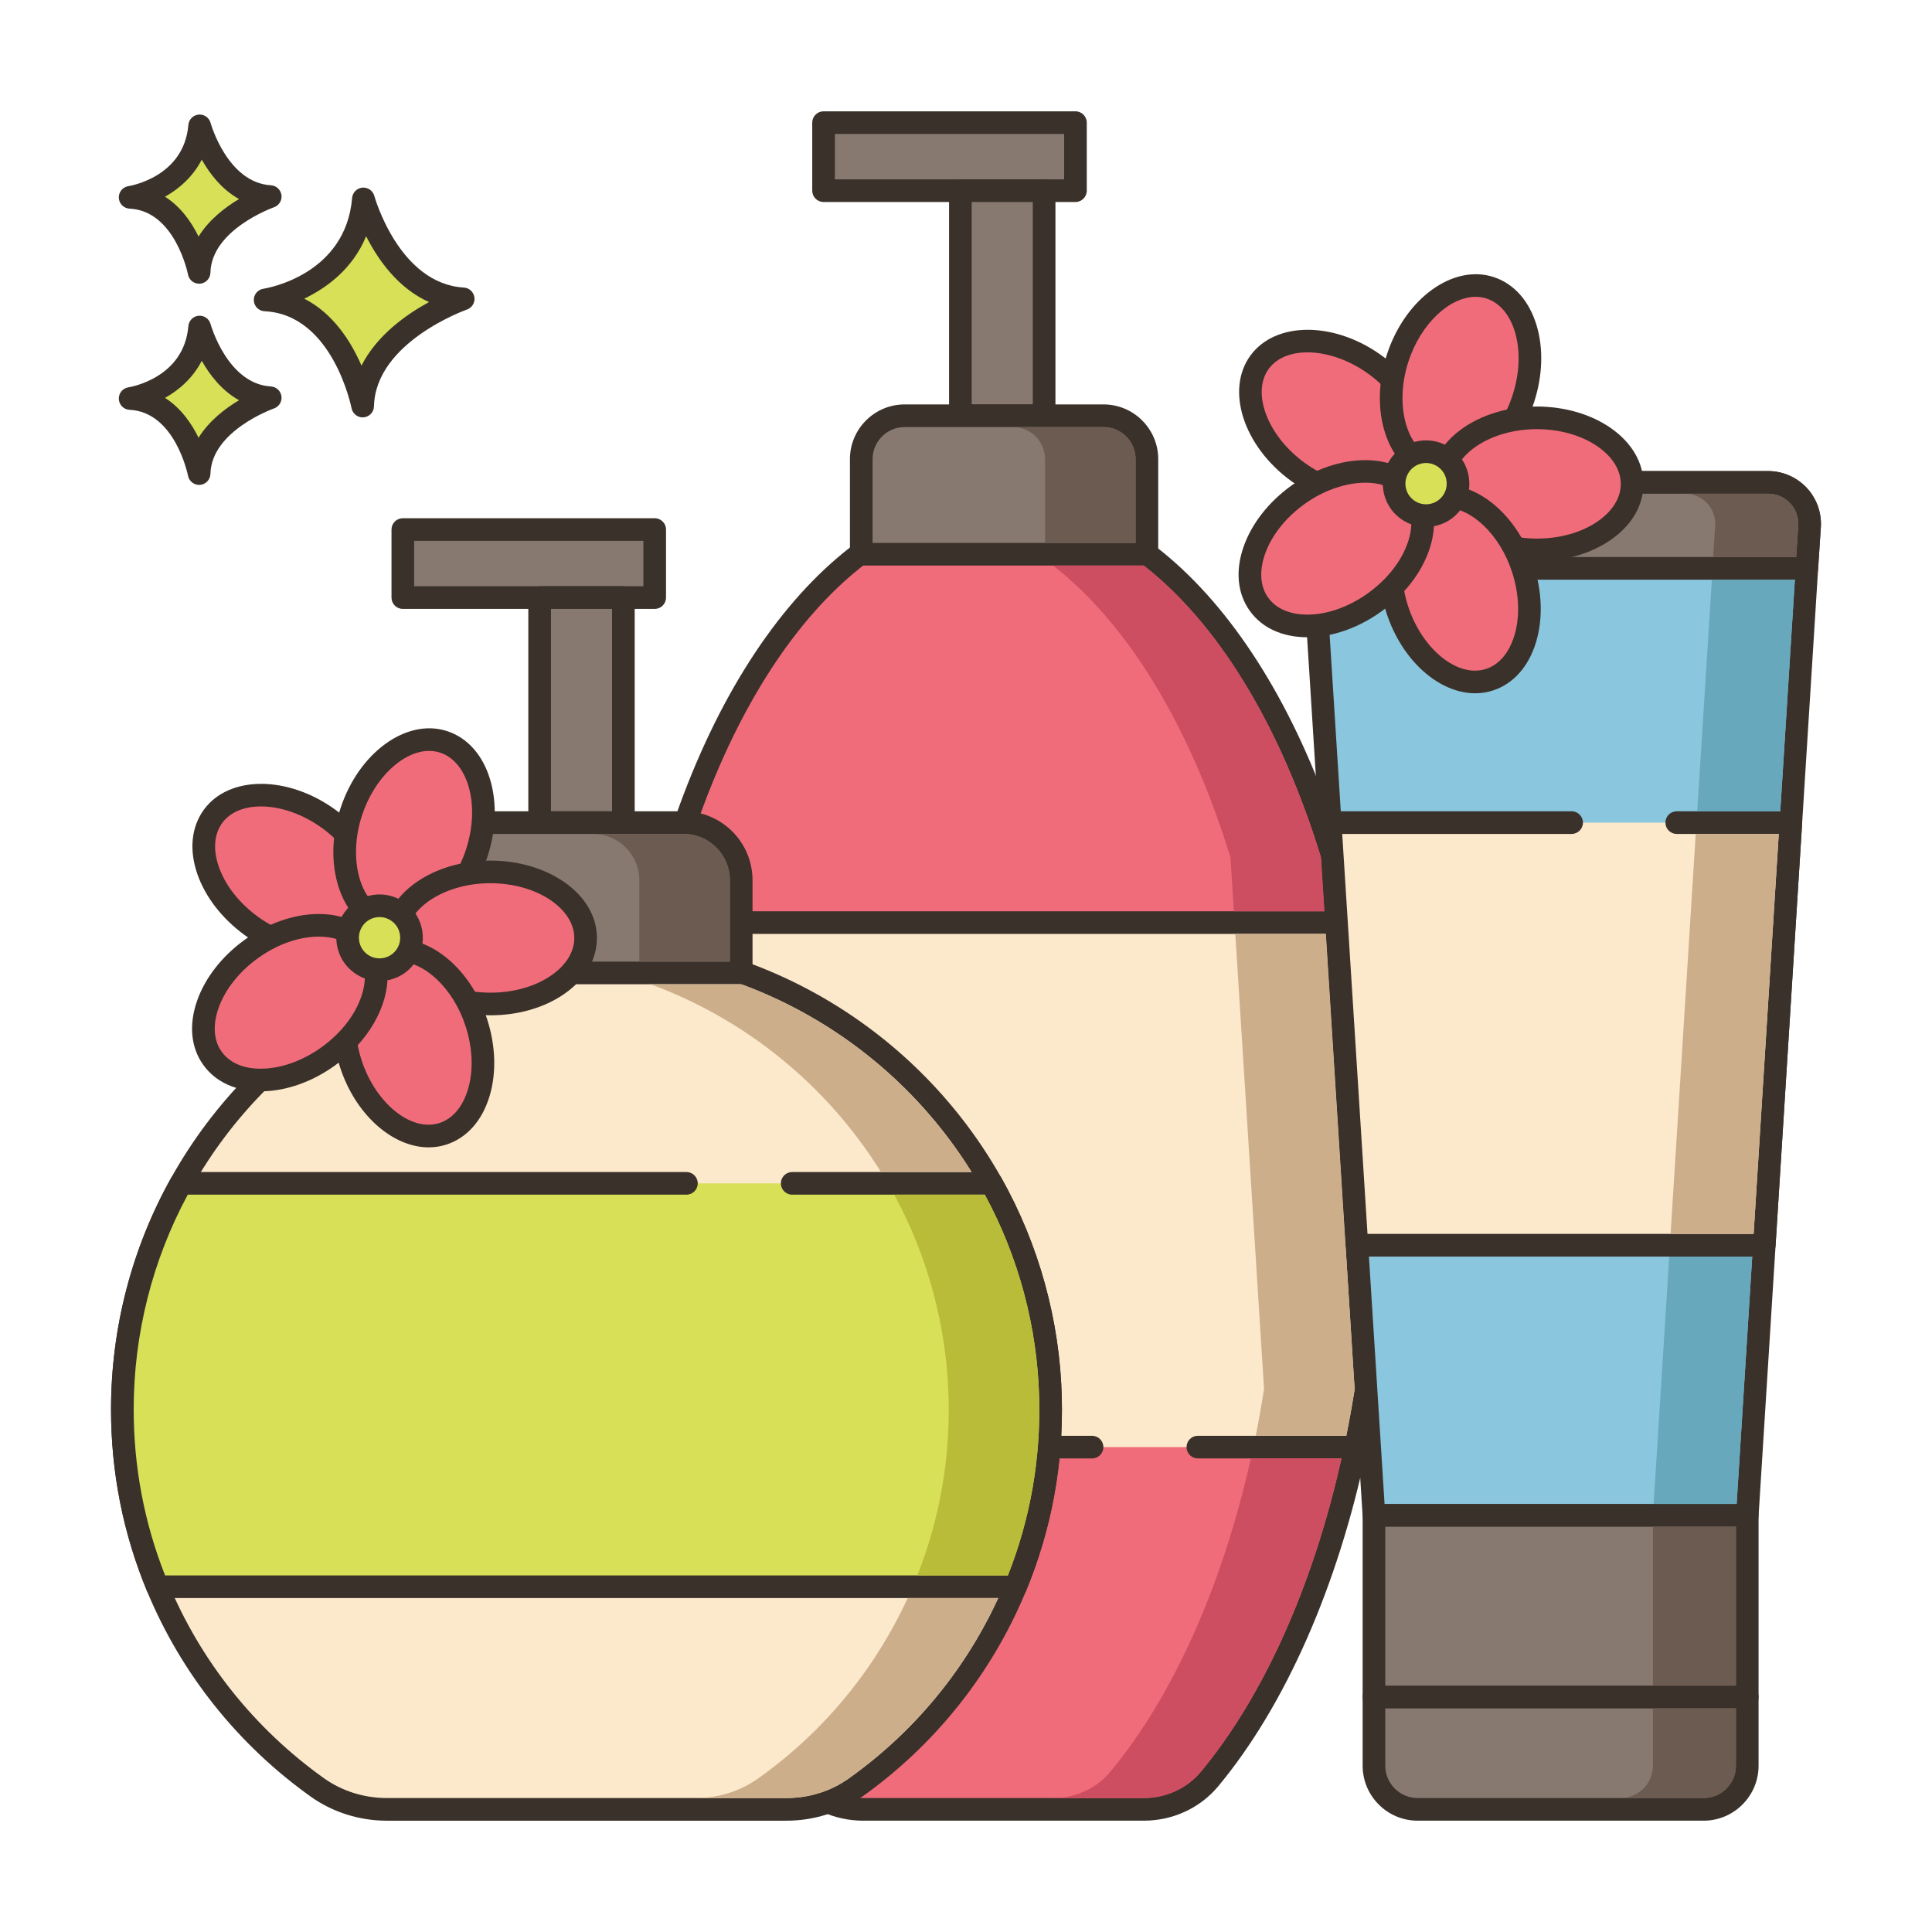 <svg xmlns="http://www.w3.org/2000/svg" xmlns:xlink="http://www.w3.org/1999/xlink" id="Layer_1" x="0px" y="0px" viewBox="0 0 256 256" style="enable-background:new 0 0 256 256;" xml:space="preserve"><style type="text/css">	.st0{fill:#3A312A;}	.st1{fill:#FCE8CB;}	.st2{fill:#D7E057;}	.st3{fill:#87796F;}	.st4{fill:#F16C7A;}	.st5{fill-rule:evenodd;clip-rule:evenodd;fill:#FCE8CB;}	.st6{fill:#F5978A;}	.st7{fill:#CCAE8B;}	.st8{fill:#B9BC39;}	.st9{fill:#CE4E61;}	.st10{fill-rule:evenodd;clip-rule:evenodd;fill:#D7E057;}	.st11{fill:#FFFFFF;}	.st12{fill-rule:evenodd;clip-rule:evenodd;fill:#F16C7A;}	.st13{fill:#6B5B51;}	.st14{fill:#8AC6DD;}	.st15{fill:#68A8BC;}	.st16{fill-rule:evenodd;clip-rule:evenodd;fill:#87796F;}</style><g>	<g>		<g>			<path class="st4" d="M178.913,122.25c-7.65-32.79-25.35-55.75-45.95-55.75c-20.6,0-38.3,22.96-45.95,55.75    c-2.61,11.15-4.05,23.43-4.05,36.34c0,11.7,1.18,22.88,3.35,33.16c3.79,18.124,10.619,33.48,19.332,43.966    c2.151,2.589,5.382,4.034,8.748,4.034h37.14c3.366,0,6.597-1.445,8.748-4.034c8.712-10.486,15.542-25.842,19.332-43.966    c2.17-10.28,3.35-21.46,3.35-33.16C182.963,145.68,181.523,133.4,178.913,122.25z"></path>		</g>	</g>	<g>		<g>			<path class="st0" d="M180.373,121.909C172.308,87.338,153.698,65,132.963,65c-20.736,0-39.346,22.338-47.411,56.908    c-2.713,11.592-4.089,23.934-4.089,36.682c0,11.577,1.138,22.838,3.381,33.467c3.78,18.073,10.757,33.918,19.646,44.618    c2.417,2.907,6.025,4.575,9.902,4.575h37.14c3.877,0,7.486-1.668,9.902-4.575c8.89-10.701,15.867-26.547,19.646-44.615    c2.244-10.633,3.382-21.894,3.382-33.47C184.463,145.841,183.087,133.499,180.373,121.909z M178.144,191.443    c-3.681,17.601-10.434,32.983-19.017,43.313c-1.844,2.22-4.613,3.493-7.595,3.493h-37.14c-2.982,0-5.75-1.273-7.594-3.493    c-8.583-10.329-15.336-25.712-19.018-43.316c-2.201-10.429-3.317-21.481-3.317-32.851c0-12.519,1.349-24.63,4.011-35.999    C96.21,89.428,113.673,68,132.963,68c19.289,0,36.752,21.428,44.489,54.592c2.661,11.367,4.011,23.479,4.011,35.998    C181.463,169.958,180.347,181.011,178.144,191.443z"></path>		</g>	</g>	<g>		<g>			<rect x="109.126" y="16.25" class="st3" width="33.376" height="9.017"></rect>		</g>	</g>	<g>		<g>			<path class="st0" d="M142.502,14.75h-33.376c-0.829,0-1.5,0.672-1.5,1.5v9.017c0,0.828,0.671,1.5,1.5,1.5h33.376    c0.829,0,1.5-0.672,1.5-1.5V16.25C144.002,15.422,143.331,14.75,142.502,14.75z M141.002,23.767h-30.376V17.75h30.376V23.767z"></path>		</g>	</g>	<g>		<g>			<rect x="127.255" y="25.267" class="st3" width="11.096" height="29.821"></rect>		</g>	</g>	<g>		<g>			<path class="st0" d="M138.351,23.767h-11.096c-0.829,0-1.5,0.672-1.5,1.5v29.82c0,0.828,0.671,1.5,1.5,1.5h11.096    c0.829,0,1.5-0.672,1.5-1.5v-29.82C139.851,24.438,139.179,23.767,138.351,23.767z M136.851,53.587h-8.096v-26.82h8.096V53.587z"></path>		</g>	</g>	<g>		<g>			<rect x="53.376" y="70.167" class="st3" width="33.376" height="9.017"></rect>		</g>	</g>	<g>		<g>			<path class="st0" d="M86.752,68.667H53.376c-0.829,0-1.5,0.672-1.5,1.5v9.017c0,0.828,0.671,1.5,1.5,1.5h33.376    c0.829,0,1.5-0.672,1.5-1.5v-9.017C88.252,69.339,87.581,68.667,86.752,68.667z M85.252,77.684H54.876v-6.017h30.376V77.684z"></path>		</g>	</g>	<g>		<g>			<rect x="71.505" y="79.183" class="st3" width="11.096" height="29.821"></rect>		</g>	</g>	<g>		<g>			<path class="st0" d="M82.601,77.684H71.505c-0.829,0-1.5,0.672-1.5,1.5v29.82c0,0.828,0.671,1.5,1.5,1.5h11.096    c0.829,0,1.5-0.672,1.5-1.5v-29.82C84.101,78.355,83.429,77.684,82.601,77.684z M81.101,107.504h-8.096v-26.82h8.096V107.504z"></path>		</g>	</g>	<g>		<g>			<path class="st3" d="M146.224,55.087h-26.355c-3.167,0-5.747,2.569-5.747,5.747v12.602h37.849V60.834    C151.971,57.656,149.391,55.087,146.224,55.087z"></path>		</g>	</g>	<g>		<g>			<path class="st0" d="M146.224,53.588h-26.355c-3.996,0-7.247,3.251-7.247,7.247v12.602c0,0.828,0.671,1.5,1.5,1.5h37.849    c0.829,0,1.5-0.672,1.5-1.5V60.835C153.471,56.839,150.22,53.588,146.224,53.588z M150.471,71.937h-34.849V60.835    c0-2.342,1.905-4.247,4.247-4.247h26.355c2.342,0,4.247,1.905,4.247,4.247V71.937z"></path>		</g>	</g>	<g>		<g>			<path class="st2" d="M48.153,26.355c-0.974,11.564-13.024,13.39-13.024,13.39c10.346,0.487,12.925,14.059,12.925,14.059    c0.221-9.677,13.321-14.202,13.321-14.202C51.562,39.015,48.153,26.355,48.153,26.355z"></path>		</g>	</g>	<g>		<g>			<path class="st0" d="M61.464,38.104C52.86,37.59,49.633,26.08,49.601,25.964c-0.191-0.702-0.863-1.161-1.583-1.102    c-0.725,0.066-1.298,0.642-1.359,1.367c-0.86,10.215-11.313,11.964-11.754,12.032c-0.763,0.116-1.313,0.791-1.273,1.561    c0.04,0.771,0.657,1.385,1.427,1.421c9.028,0.426,11.499,12.719,11.523,12.844c0.137,0.711,0.759,1.217,1.472,1.217    c0.042,0,0.084-0.002,0.126-0.005c0.764-0.064,1.357-0.693,1.375-1.46c0.194-8.51,12.191-12.778,12.313-12.82    c0.675-0.234,1.092-0.914,0.994-1.622C62.762,38.688,62.178,38.146,61.464,38.104z M47.899,48.45    c-1.357-3.131-3.708-6.907-7.587-8.876c2.931-1.405,6.409-3.913,8.202-8.273c1.551,3.071,4.2,6.88,8.334,8.723    C53.84,41.663,49.925,44.429,47.899,48.45z"></path>		</g>	</g>	<g>		<g>			<path class="st2" d="M26.454,43.336c-0.689,8.179-9.212,9.47-9.212,9.47c7.318,0.345,9.142,9.944,9.142,9.944    c0.156-6.844,9.422-10.045,9.422-10.045C28.865,52.29,26.454,43.336,26.454,43.336z"></path>		</g>	</g>	<g>		<g>			<path class="st0" d="M35.896,51.209c-5.767-0.346-7.973-8.187-7.994-8.266c-0.19-0.701-0.856-1.17-1.582-1.102    c-0.726,0.065-1.299,0.643-1.36,1.368c-0.579,6.871-7.647,8.066-7.942,8.113c-0.763,0.116-1.313,0.791-1.273,1.561    c0.04,0.771,0.657,1.385,1.427,1.421c6.036,0.284,7.724,8.645,7.739,8.727c0.135,0.712,0.759,1.22,1.472,1.22    c0.042,0,0.083-0.002,0.125-0.005c0.765-0.063,1.358-0.693,1.376-1.461c0.13-5.709,8.331-8.633,8.413-8.661    c0.676-0.233,1.094-0.913,0.996-1.622C37.195,51.793,36.611,51.252,35.896,51.209z M26.311,58.003    c-0.924-1.886-2.34-3.947-4.447-5.279c1.856-1.041,3.697-2.63,4.871-4.917c1.057,1.874,2.655,3.955,4.941,5.225    C29.827,54.132,27.688,55.771,26.311,58.003z"></path>		</g>	</g>	<g>		<g>			<path class="st2" d="M26.454,16.679c-0.689,8.179-9.212,9.471-9.212,9.471c7.318,0.344,9.142,9.944,9.142,9.944    c0.156-6.844,9.422-10.045,9.422-10.045C28.865,25.633,26.454,16.679,26.454,16.679z"></path>		</g>	</g>	<g>		<g>			<path class="st0" d="M35.896,24.551c-5.766-0.345-7.972-8.186-7.994-8.265c-0.19-0.702-0.86-1.17-1.582-1.102    c-0.726,0.065-1.299,0.643-1.36,1.368c-0.579,6.87-7.647,8.066-7.942,8.113c-0.763,0.116-1.313,0.791-1.273,1.561    c0.04,0.771,0.657,1.385,1.427,1.421c6.036,0.284,7.724,8.645,7.739,8.727c0.135,0.712,0.759,1.22,1.472,1.22    c0.042,0,0.083-0.002,0.125-0.005c0.765-0.063,1.358-0.693,1.376-1.461c0.13-5.709,8.332-8.634,8.413-8.662    c0.677-0.234,1.094-0.913,0.996-1.622C37.195,25.135,36.611,24.593,35.896,24.551z M26.311,31.346    c-0.924-1.886-2.34-3.947-4.447-5.279c1.855-1.042,3.697-2.631,4.871-4.917c1.057,1.874,2.654,3.955,4.941,5.224    C29.827,27.474,27.688,29.113,26.311,31.346z"></path>		</g>	</g>	<g>		<g>			<path class="st1" d="M178.913,122.25h-91.9c-2.61,11.15-4.05,23.43-4.05,36.34c0,11.7,1.18,22.88,3.35,33.16h58.389h14.022    h20.889c2.17-10.28,3.35-21.46,3.35-33.16C182.963,145.68,181.523,133.4,178.913,122.25z"></path>		</g>	</g>	<g>		<g>			<path class="st0" d="M180.373,121.908c-0.159-0.679-0.764-1.158-1.46-1.158h-91.9c-0.697,0-1.302,0.479-1.461,1.158    c-2.713,11.592-4.089,23.934-4.089,36.682c0,11.577,1.138,22.838,3.382,33.47c0.147,0.694,0.759,1.19,1.468,1.19h58.39    c0.829,0,1.5-0.672,1.5-1.5s-0.671-1.5-1.5-1.5H87.534c-2.038-10.077-3.071-20.723-3.071-31.66    c0-12.095,1.259-23.809,3.744-34.84h89.511c2.485,11.03,3.745,22.745,3.745,34.84c0,10.937-1.033,21.581-3.072,31.66h-19.667    c-0.829,0-1.5,0.672-1.5,1.5s0.671,1.5,1.5,1.5h20.889c0.709,0,1.321-0.496,1.468-1.19c2.244-10.633,3.382-21.894,3.382-33.47    C184.463,145.841,183.087,133.499,180.373,121.908z"></path>		</g>	</g>	<g>		<g>			<path class="st3" d="M182.057,224.854v9.108c0,3.197,2.591,5.788,5.788,5.788h37.886c3.197,0,5.788-2.591,5.788-5.788v-9.108    H182.057z"></path>		</g>	</g>	<g>		<g>			<path class="st0" d="M231.519,223.354h-49.462c-0.829,0-1.5,0.672-1.5,1.5v9.108c0,4.019,3.27,7.288,7.288,7.288h37.886    c4.019,0,7.288-3.27,7.288-7.288v-9.108C233.019,224.025,232.347,223.354,231.519,223.354z M230.019,233.962    c0,2.364-1.924,4.288-4.288,4.288h-37.886c-2.364,0-4.288-1.924-4.288-4.288v-7.608h46.462V233.962z"></path>		</g>	</g>	<g>		<g>			<rect x="182.057" y="200.774" class="st3" width="49.462" height="24.079"></rect>		</g>	</g>	<g>		<g>			<path class="st0" d="M231.519,199.274h-49.462c-0.829,0-1.5,0.672-1.5,1.5v24.079c0,0.828,0.671,1.5,1.5,1.5h49.462    c0.829,0,1.5-0.672,1.5-1.5v-24.079C233.019,199.946,232.347,199.274,231.519,199.274z M230.019,223.354h-46.462v-21.079h46.462    V223.354z"></path>		</g>	</g>	<g>		<g>			<path class="st14" d="M234.293,63.92h-55c-3.17,0-5.68,2.67-5.49,5.83l0.32,5.56l2.13,33.69l3.54,56l2.26,35.78h49.47l2.25-35.78    l3.52-56l2.12-33.69l0.36-5.51C239.993,66.62,237.473,63.92,234.293,63.92z"></path>		</g>	</g>	<g>		<g>			<path class="st0" d="M239.402,64.643c-1.318-1.413-3.18-2.223-5.109-2.223h-55c-1.95,0-3.76,0.781-5.096,2.2    c-1.317,1.399-2.007,3.302-1.892,5.216l0.32,5.569l7.93,125.47c0.05,0.79,0.706,1.405,1.497,1.405h49.47    c0.792,0,1.447-0.615,1.497-1.406l7.889-125.466l0.36-5.51C241.402,67.971,240.721,66.055,239.402,64.643z M238.276,69.702    l-8.162,129.578h-46.653L175.62,75.225l-0.32-5.564c-0.066-1.112,0.317-2.172,1.081-2.983c0.763-0.811,1.798-1.257,2.912-1.257    h55c1.117,0,2.152,0.451,2.916,1.27c0.766,0.819,1.145,1.888,1.067,3.007V69.702z"></path>		</g>	</g>	<g>		<g>			<path class="st3" d="M234.292,63.919H179.29c-3.167,0-5.681,2.669-5.492,5.836l0.321,5.559h65.289l0.365-5.514    C239.995,66.621,237.47,63.919,234.292,63.919z"></path>		</g>	</g>	<g>		<g>			<path class="st0" d="M239.405,64.645c-1.319-1.414-3.183-2.226-5.112-2.226H179.29c-1.948,0-3.757,0.781-5.094,2.199    c-1.338,1.42-2.012,3.276-1.896,5.224l0.321,5.559c0.046,0.793,0.703,1.413,1.497,1.413h65.289c0.79,0,1.444-0.612,1.497-1.4    l0.366-5.512C241.404,67.975,240.724,66.059,239.405,64.645z M238.277,69.699l-0.273,4.114h-62.469l-0.24-4.147    c-0.066-1.116,0.319-2.178,1.084-2.99c0.764-0.811,1.797-1.257,2.911-1.257h55.002c1.117,0,2.154,0.451,2.918,1.271    c0.766,0.82,1.145,1.888,1.066,3.004C238.277,69.696,238.277,69.698,238.277,69.699z"></path>		</g>	</g>	<g>		<g>			<polygon class="st1" points="222.178,109 208.248,109 176.253,109 179.793,165 233.773,165 237.293,109    "></polygon>		</g>	</g>	<g>		<g>			<path class="st0" d="M238.386,107.973c-0.283-0.302-0.679-0.473-1.093-0.473h-15.115c-0.829,0-1.5,0.672-1.5,1.5    s0.671,1.5,1.5,1.5h13.518l-3.332,53h-51.163l-3.351-53h30.398c0.829,0,1.5-0.672,1.5-1.5s-0.671-1.5-1.5-1.5h-31.996    c-0.414,0-0.81,0.171-1.094,0.474c-0.283,0.302-0.429,0.708-0.403,1.121l3.54,56c0.05,0.79,0.706,1.405,1.497,1.405h53.98    c0.792,0,1.447-0.615,1.497-1.406l3.52-56C238.816,108.681,238.67,108.275,238.386,107.973z"></path>		</g>	</g>	<g>		<g>			<path class="st1" d="M131.373,156.8c-10.44-18.54-30.21-31.22-52.75-31.54c-23.47-0.34-43.98,12.47-54.63,31.54    c-4.96,8.86-7.78,19.08-7.78,29.95c0,8.33,1.65,16.26,4.65,23.5c4.45,10.74,11.86,19.94,21.2,26.6c2.67,1.91,5.9,2.9,9.18,2.9    h52.94c3.26,0,6.46-0.97,9.12-2.85c9.38-6.66,16.8-15.89,21.26-26.65c3.19-7.7,4.86-16.18,4.63-25.08    C138.933,174.91,136.123,165.24,131.373,156.8z"></path>		</g>	</g>	<g>		<g>			<path class="st0" d="M140.692,185.132c-0.258-10.16-3.028-20.211-8.013-29.068c-11.042-19.608-31.747-31.986-54.036-32.304    c-23.2-0.312-44.643,12.044-55.96,32.308c-5.214,9.315-7.971,19.925-7.971,30.683c0,8.345,1.603,16.444,4.764,24.074    c4.524,10.921,12.033,20.343,21.713,27.247c2.868,2.05,6.438,3.179,10.053,3.179h52.94c3.641,0,7.094-1.081,9.988-3.128    c9.698-6.885,17.229-16.324,21.777-27.298C139.326,202.672,140.922,194.027,140.692,185.132z M133.177,209.676    c-4.332,10.451-11.505,19.442-20.74,25.999c-2.383,1.685-5.237,2.575-8.254,2.575h-52.94c-2.995,0-5.945-0.931-8.309-2.621    c-9.223-6.577-16.376-15.552-20.685-25.953c-3.01-7.264-4.536-14.977-4.536-22.926c0-10.246,2.624-20.349,7.589-29.219    c10.637-19.046,30.661-30.778,52.422-30.778c0.291,0,0.586,0.003,0.877,0.007c21.225,0.302,40.945,12.094,51.464,30.775    c4.745,8.432,7.383,18.001,7.628,27.673c0,0,0,0,0,0.001C137.912,193.682,136.393,201.914,133.177,209.676z"></path>		</g>	</g>	<g>		<g>			<path class="st2" d="M131.373,156.8h-26.401H90.953H23.993c-4.96,8.86-7.78,19.08-7.78,29.95c0,8.33,1.65,16.26,4.65,23.5h113.7    c3.19-7.7,4.86-16.18,4.63-25.08C138.933,174.91,136.123,165.24,131.373,156.8z"></path>		</g>	</g>	<g>		<g>			<path class="st0" d="M140.692,185.132c-0.258-10.159-3.028-20.211-8.013-29.067c-0.266-0.473-0.765-0.765-1.307-0.765h-26.401    c-0.829,0-1.5,0.672-1.5,1.5s0.671,1.5,1.5,1.5h25.517c4.479,8.243,6.967,17.527,7.205,26.909    c0.21,8.137-1.183,16.052-4.142,23.541H21.874c-2.762-6.992-4.161-14.388-4.161-22c0-9.951,2.476-19.769,7.167-28.45h66.074    c0.829,0,1.5-0.672,1.5-1.5s-0.671-1.5-1.5-1.5H23.993c-0.543,0-1.044,0.294-1.309,0.768c-5.214,9.315-7.971,19.925-7.971,30.683    c0,8.345,1.603,16.444,4.764,24.074c0.232,0.561,0.779,0.926,1.386,0.926h113.7c0.606,0,1.153-0.365,1.386-0.926    C139.326,202.672,140.922,194.027,140.692,185.132z"></path>		</g>	</g>	<g>		<g>			<path class="st3" d="M90.588,109h-26.25c-4.211,0-7.625,3.414-7.625,7.625v12.292h41.5v-12.292    C98.213,112.414,94.799,109,90.588,109z"></path>		</g>	</g>	<g>		<g>			<path class="st0" d="M90.588,107.5h-26.25c-5.032,0-9.125,4.094-9.125,9.125v12.292c0,0.828,0.671,1.5,1.5,1.5h41.5    c0.829,0,1.5-0.672,1.5-1.5v-12.292C99.713,111.594,95.62,107.5,90.588,107.5z M96.713,127.417h-38.5v-10.792    c0-3.377,2.747-6.125,6.125-6.125h26.25c3.377,0,6.125,2.748,6.125,6.125V127.417z"></path>		</g>	</g>	<g>		<g>			<path class="st12" d="M182.257,48.366c-5.632-4.109-12.507-4.275-15.356-0.372c-2.849,3.904-0.591,10.399,5.041,14.51    c5.633,4.109,12.51,4.277,15.357,0.372C190.148,58.971,187.891,52.477,182.257,48.366z"></path>		</g>	</g>	<g>		<g>			<path class="st0" d="M183.141,47.153c-6.29-4.589-14.12-4.606-17.451-0.044c0,0,0,0.001,0,0.001    c-3.331,4.564-0.922,12.014,5.37,16.605c2.969,2.166,6.368,3.401,9.571,3.479c0.108,0.003,0.216,0.004,0.323,0.004    c3.261,0,5.937-1.214,7.559-3.438C191.842,59.194,189.433,51.745,183.141,47.153z M186.088,61.992    c-1.079,1.479-2.999,2.25-5.386,2.203c-2.599-0.063-5.396-1.094-7.875-2.903c-4.872-3.555-7.03-9.239-4.714-12.414l0,0.001    c2.318-3.175,8.39-2.855,13.26,0.698C186.245,53.132,188.404,58.817,186.088,61.992z"></path>		</g>	</g>	<g>		<g>			<path class="st12" d="M197.448,38.136c-4.593-1.502-10.074,2.652-12.243,9.279c-2.167,6.627-0.201,13.216,4.391,14.72    c4.594,1.502,10.075-2.653,12.242-9.28C204.006,46.228,202.042,39.638,197.448,38.136z"></path>		</g>	</g>	<g>		<g>			<path class="st0" d="M203.616,43.146c-0.974-3.267-2.999-5.552-5.702-6.436c-5.37-1.756-11.713,2.837-14.135,10.24    c-2.419,7.401-0.02,14.853,5.351,16.61c0.789,0.258,1.603,0.386,2.427,0.386c1.997,0,4.054-0.75,5.976-2.207    c2.554-1.936,4.589-4.925,5.731-8.418C204.407,49.829,204.532,46.215,203.616,43.146z M200.413,52.39    c-0.954,2.917-2.62,5.389-4.691,6.959c-1.909,1.446-3.919,1.931-5.658,1.36c-3.734-1.222-5.306-7.096-3.432-12.826    c1.639-5.008,5.464-8.55,8.896-8.55c0.496,0,0.983,0.074,1.455,0.229c1.74,0.569,3.075,2.146,3.759,4.44    C201.484,46.493,201.368,49.472,200.413,52.39z"></path>		</g>	</g>	<g>		<g>			<path class="st12" d="M203.655,55.367c-6.972-0.014-12.633,3.892-12.643,8.725c-0.009,4.831,5.635,8.76,12.607,8.774    c6.974,0.015,12.634-3.892,12.643-8.724C216.273,59.309,210.628,55.381,203.655,55.367z"></path>		</g>	</g>	<g>		<g>			<path class="st0" d="M213.435,56.716c-2.629-1.83-6.102-2.842-9.776-2.849h-0.039c-7.77,0-14.095,4.58-14.107,10.222    c-0.01,5.652,6.317,10.262,14.104,10.276h0.045c3.658,0,7.117-0.997,9.743-2.81c2.805-1.935,4.352-4.566,4.358-7.409    C217.769,61.302,216.232,58.663,213.435,56.716z M214.762,64.14c-0.003,1.83-1.091,3.587-3.062,4.947    c-2.13,1.47-4.984,2.278-8.04,2.278h-0.039c-6.03-0.011-11.118-3.341-11.11-7.271c0.008-3.923,5.092-7.228,11.108-7.228h0.032    c3.07,0.006,5.936,0.827,8.068,2.312C213.686,60.546,214.767,62.309,214.762,64.14C214.762,64.14,214.762,64.14,214.762,64.14z"></path>		</g>	</g>	<g>		<g>			<path class="st12" d="M201.794,75.369c-2.143-6.636-7.605-10.811-12.204-9.327c-4.6,1.484-6.592,8.067-4.451,14.701    c2.142,6.635,7.606,10.812,12.206,9.327C201.943,88.587,203.936,82.004,201.794,75.369z"></path>		</g>	</g>	<g>		<g>			<path class="st0" d="M203.222,74.908c-2.393-7.411-8.716-12.033-14.092-10.294c-5.379,1.736-7.81,9.178-5.419,16.59    c2.052,6.357,6.995,10.659,11.755,10.659c0.789,0,1.574-0.118,2.339-0.365c2.706-0.873,4.74-3.149,5.727-6.412    C204.461,82.02,204.351,78.405,203.222,74.908z M200.661,84.218c-0.693,2.292-2.035,3.863-3.776,4.425    c-3.745,1.207-8.466-2.621-10.318-8.36c-1.852-5.738-0.256-11.605,3.484-12.813c0.466-0.15,0.947-0.223,1.437-0.223    c3.435,0,7.257,3.56,8.879,8.583C201.31,78.751,201.414,81.729,200.661,84.218z"></path>		</g>	</g>	<g>		<g>			<path class="st12" d="M187.294,65.291c-2.832-3.915-9.708-3.777-15.357,0.309c-5.648,4.089-7.932,10.576-5.099,14.49    c2.832,3.915,9.708,3.777,15.357-0.311C187.845,75.693,190.127,69.206,187.294,65.291z"></path>		</g>	</g>	<g>		<g>			<path class="st0" d="M188.51,64.412c-3.313-4.579-11.143-4.59-17.453-0.026c-2.976,2.155-5.201,5.006-6.265,8.027    c-1.131,3.215-0.836,6.253,0.831,8.556c1.622,2.243,4.313,3.47,7.598,3.47c0.089,0,0.18-0.001,0.27-0.003    c3.203-0.064,6.607-1.287,9.583-3.44c2.978-2.153,5.203-5.004,6.267-8.026C190.472,69.755,190.177,66.716,188.51,64.412z     M186.511,71.973c-0.863,2.452-2.708,4.792-5.195,6.592c-2.487,1.8-5.288,2.819-7.886,2.872    c-2.401,0.048-4.303-0.742-5.377-2.226c0,0,0-0.001,0-0.001c-1.073-1.481-1.226-3.542-0.431-5.801    c0.863-2.451,2.708-4.793,5.194-6.594c2.614-1.891,5.567-2.854,8.102-2.854c2.203,0,4.09,0.729,5.161,2.209    C187.152,67.653,187.306,69.714,186.511,71.973z"></path>		</g>	</g>	<g>		<g>			<path class="st10" d="M191.456,60.666c-1.891-1.381-4.541-0.966-5.919,0.924c-1.377,1.89-0.966,4.538,0.926,5.918    c1.89,1.379,4.541,0.963,5.917-0.926C193.76,64.693,193.346,62.044,191.456,60.666z"></path>		</g>	</g>	<g>		<g>			<path class="st0" d="M194.626,63.201c-0.237-1.514-1.049-2.845-2.286-3.747c-1.239-0.903-2.751-1.273-4.268-1.035    c-1.514,0.236-2.845,1.049-3.748,2.287c0,0,0,0,0,0.001c-1.862,2.556-1.3,6.15,1.253,8.014c0.992,0.724,2.163,1.103,3.368,1.103    c0.299,0,0.6-0.023,0.9-0.07c1.514-0.237,2.844-1.049,3.745-2.285C194.495,66.23,194.863,64.715,194.626,63.201z M191.167,65.7    c-0.43,0.589-1.064,0.976-1.785,1.089c-0.722,0.114-1.445-0.062-2.035-0.492c-1.218-0.889-1.486-2.604-0.597-3.824    c0.43-0.59,1.065-0.977,1.786-1.09c0.725-0.11,1.445,0.063,2.037,0.495c0.59,0.431,0.978,1.064,1.09,1.786    C191.775,64.386,191.6,65.107,191.167,65.7z"></path>		</g>	</g>	<g>		<g>			<path class="st12" d="M43.591,108.532c-5.632-4.109-12.507-4.275-15.356-0.371c-2.849,3.904-0.591,10.399,5.041,14.51    c5.634,4.109,12.51,4.277,15.358,0.372C51.481,119.138,49.224,112.643,43.591,108.532z"></path>		</g>	</g>	<g>		<g>			<path class="st0" d="M44.475,107.32c-6.292-4.59-14.12-4.609-17.452-0.043v-0.001c-1.677,2.297-1.984,5.335-0.866,8.555    c1.052,3.025,3.266,5.885,6.235,8.052c3.157,2.304,6.701,3.456,9.87,3.456c3.146,0,5.923-1.137,7.583-3.412    C53.175,119.361,50.766,111.912,44.475,107.32z M47.422,122.159c-2.316,3.174-8.389,2.854-13.261-0.7    c-2.48-1.81-4.316-4.158-5.169-6.613c-0.786-2.262-0.625-4.321,0.455-5.8c0,0,0,0,0-0.001c1.071-1.467,2.944-2.188,5.131-2.188    c2.544,0,5.51,0.976,8.129,2.887C47.578,113.299,49.737,118.984,47.422,122.159z"></path>		</g>	</g>	<g>		<g>			<path class="st12" d="M58.781,98.303c-4.593-1.502-10.074,2.652-12.243,9.28c-2.167,6.627-0.201,13.216,4.391,14.719    c4.593,1.502,10.075-2.653,12.242-9.28C65.34,106.395,63.375,99.804,58.781,98.303z"></path>		</g>	</g>	<g>		<g>			<path class="st0" d="M64.95,103.312c-0.974-3.266-2.999-5.551-5.702-6.435c-5.373-1.756-11.712,2.837-14.135,10.239    c-2.42,7.4-0.02,14.853,5.351,16.611c0.789,0.258,1.603,0.386,2.427,0.386c1.997,0,4.054-0.75,5.977-2.207    c2.554-1.936,4.589-4.926,5.731-8.419C65.74,109.995,65.865,106.381,64.95,103.312z M61.747,112.556    c-0.954,2.918-2.62,5.39-4.691,6.96c-1.91,1.446-3.92,1.931-5.658,1.36c-3.734-1.223-5.306-7.098-3.432-12.827    c1.639-5.008,5.464-8.549,8.896-8.549c0.496,0,0.983,0.074,1.455,0.229c1.74,0.569,3.075,2.146,3.759,4.44    C62.817,106.659,62.701,109.638,61.747,112.556z"></path>		</g>	</g>	<g>		<g>			<path class="st12" d="M64.988,115.533c-6.972-0.014-12.633,3.892-12.643,8.725c-0.009,4.831,5.635,8.76,12.607,8.774    c6.974,0.015,12.634-3.892,12.643-8.724C77.607,119.476,71.961,115.547,64.988,115.533z"></path>		</g>	</g>	<g>		<g>			<path class="st0" d="M74.768,116.883c-2.629-1.83-6.102-2.843-9.777-2.85h-0.039c-7.769,0-14.095,4.58-14.107,10.223    c-0.01,5.651,6.317,10.261,14.104,10.276h0.045c3.658,0,7.117-0.997,9.743-2.81c2.805-1.936,4.352-4.567,4.358-7.41    C79.102,121.468,77.565,118.829,74.768,116.883z M76.096,124.306c-0.003,1.831-1.091,3.588-3.062,4.948    c-2.13,1.47-4.983,2.278-8.039,2.278h-0.039c-6.029-0.012-11.117-3.342-11.11-7.271c0.009-3.923,5.092-7.229,11.108-7.229h0.032    c3.07,0.006,5.936,0.827,8.069,2.312C75.02,120.713,76.1,122.475,76.096,124.306C76.096,124.306,76.096,124.306,76.096,124.306z"></path>		</g>	</g>	<g>		<g>			<path class="st12" d="M63.128,135.536c-2.143-6.636-7.605-10.811-12.204-9.327c-4.6,1.484-6.592,8.067-4.451,14.701    c2.142,6.635,7.606,10.812,12.206,9.327C63.277,148.754,65.269,142.17,63.128,135.536z"></path>		</g>	</g>	<g>		<g>			<path class="st0" d="M64.555,135.075c-2.393-7.412-8.715-12.029-14.092-10.294c-5.379,1.736-7.81,9.178-5.418,16.59    c2.052,6.357,6.996,10.659,11.755,10.659c0.789,0,1.574-0.118,2.338-0.365c2.706-0.873,4.74-3.15,5.728-6.412    C65.794,142.186,65.684,138.571,64.555,135.075z M61.995,144.384c-0.694,2.292-2.035,3.864-3.777,4.426    c-3.739,1.206-8.465-2.621-10.318-8.36c-1.852-5.738-0.256-11.605,3.484-12.813c0.466-0.15,0.947-0.223,1.437-0.223    c3.435,0,7.257,3.56,8.879,8.583C62.643,138.918,62.748,141.896,61.995,144.384z"></path>		</g>	</g>	<g>		<g>			<path class="st12" d="M48.628,125.458c-2.832-3.915-9.708-3.777-15.357,0.31c-5.648,4.089-7.933,10.576-5.099,14.49    c2.832,3.915,9.708,3.777,15.357-0.311C49.178,135.86,51.461,129.373,48.628,125.458z"></path>		</g>	</g>	<g>		<g>			<path class="st0" d="M49.843,124.579c-1.667-2.306-4.473-3.534-7.868-3.467c-3.203,0.064-6.606,1.286-9.585,3.44    c-2.976,2.155-5.201,5.006-6.265,8.027c-1.132,3.215-0.837,6.254,0.831,8.557c1.623,2.242,4.313,3.469,7.598,3.469    c0.089,0,0.18-0.001,0.269-0.003c3.203-0.064,6.607-1.287,9.583-3.44c2.978-2.153,5.204-5.004,6.267-8.026    C51.805,129.921,51.51,126.882,49.843,124.579z M47.844,132.14c-0.863,2.452-2.708,4.792-5.196,6.592    c-2.486,1.799-5.287,2.819-7.885,2.871c-2.383,0.073-4.303-0.741-5.377-2.225l0-0.001c-1.073-1.481-1.226-3.542-0.431-5.801    c0.863-2.451,2.708-4.793,5.194-6.594c2.487-1.799,5.288-2.818,7.886-2.871c0.069-0.001,0.138-0.002,0.206-0.002    c2.298,0,4.129,0.787,5.171,2.229C48.486,127.82,48.639,129.881,47.844,132.14z"></path>		</g>	</g>	<g>		<g>			<path class="st10" d="M52.789,120.833c-1.891-1.381-4.541-0.967-5.919,0.924c-1.377,1.89-0.966,4.539,0.926,5.918    c1.89,1.379,4.541,0.963,5.917-0.925C55.093,124.86,54.679,122.21,52.789,120.833z"></path>		</g>	</g>	<g>		<g>			<path class="st0" d="M55.959,123.366c-0.237-1.514-1.049-2.844-2.286-3.744c-1.239-0.904-2.753-1.273-4.268-1.036    c-1.514,0.236-2.845,1.049-3.748,2.287c0,0,0,0,0,0.001c-1.861,2.555-1.299,6.149,1.254,8.014    c0.992,0.724,2.163,1.103,3.368,1.103c0.299,0,0.6-0.023,0.9-0.07c1.514-0.237,2.844-1.049,3.745-2.285    C55.829,126.396,56.196,124.881,55.959,123.366z M52.5,125.867c-0.43,0.589-1.063,0.976-1.785,1.089    c-0.723,0.113-1.445-0.061-2.035-0.491c-1.218-0.89-1.486-2.605-0.598-3.825c0.431-0.59,1.065-0.977,1.786-1.09    c0.721-0.108,1.445,0.063,2.037,0.495c0.59,0.43,0.977,1.063,1.089,1.785C53.108,124.552,52.933,125.274,52.5,125.867z"></path>		</g>	</g>	<g>		<g>			<path class="st9" d="M165.743,193.25c-3.76,16.84-10.33,31.53-18.62,41.51c-1.84,2.22-4.61,3.49-7.59,3.49h12    c2.98,0,5.75-1.27,7.59-3.49c8.29-9.98,14.86-24.67,18.62-41.51H165.743z"></path>		</g>	</g>	<g>		<g>			<path class="st9" d="M175.043,113.63c-5.4-17.6-13.73-31.09-23.51-38.69h-12c9.78,7.6,18.11,21.09,23.51,38.69l0.45,7.12h12    L175.043,113.63z"></path>		</g>	</g>	<g>		<g>			<path class="st13" d="M146.223,56.59h-12c2.34,0,4.25,1.9,4.25,4.24v11.11h12V60.83C150.473,58.49,148.563,56.59,146.223,56.59z"></path>		</g>	</g>	<g>		<g>			<path class="st7" d="M175.683,123.75h-12l3.81,60.31c-0.33,2.08-0.69,4.15-1.1,6.19h12c0.41-2.04,0.77-4.11,1.1-6.19    L175.683,123.75z"></path>		</g>	</g>	<g>		<g>			<rect x="219.023" y="202.28" class="st13" width="11" height="21.07"></rect>		</g>	</g>	<g>		<g>			<polygon class="st15" points="226.833,76.81 224.893,107.5 235.893,107.5 237.833,76.81    "></polygon>		</g>	</g>	<g>		<g>			<polygon class="st15" points="221.183,166.5 219.113,199.28 230.113,199.28 232.183,166.5    "></polygon>		</g>	</g>	<g>		<g>			<path class="st13" d="M237.213,66.69c-0.77-0.82-1.8-1.27-2.92-1.27h-11c1.12,0,2.15,0.45,2.92,1.27c0.76,0.82,1.14,1.89,1.06,3    c0,0.01,0,0.01,0,0.01l-0.27,4.11h11l0.27-4.11c0,0,0,0,0-0.01C238.353,68.58,237.973,67.51,237.213,66.69z"></path>		</g>	</g>	<g>		<g>			<polygon class="st7" points="224.693,110.5 221.363,163.5 232.363,163.5 235.693,110.5    "></polygon>		</g>	</g>	<g>		<g>			<path class="st7" d="M120.273,211.75c-4.4,9.57-11.22,17.81-19.84,23.92c-2.38,1.69-5.23,2.58-8.25,2.58h12    c3.02,0,5.87-0.89,8.25-2.58c8.62-6.11,15.44-14.35,19.84-23.92H120.273z"></path>		</g>	</g>	<g>		<g>			<path class="st7" d="M98.213,130.42h-12c12.47,4.59,23.32,13.28,30.52,24.88h12C121.533,143.7,110.683,135.01,98.213,130.42z"></path>		</g>	</g>	<g>		<g>			<path class="st8" d="M137.693,185.21c-0.24-9.38-2.73-18.67-7.2-26.91h-12c4.47,8.24,6.96,17.53,7.2,26.91    c0.21,8.14-1.18,16.05-4.14,23.54h12C136.513,201.26,137.903,193.35,137.693,185.21z"></path>		</g>	</g>	<g>		<g>			<path class="st13" d="M90.593,110.5h-12c3.37,0,6.12,2.75,6.12,6.13v10.79h12v-10.79C96.713,113.25,93.963,110.5,90.593,110.5z"></path>		</g>	</g>	<g>		<g>			<path class="st13" d="M219.023,226.35v7.61c0,2.37-1.93,4.29-4.29,4.29h11c2.36,0,4.29-1.92,4.29-4.29v-7.61H219.023z"></path>		</g>	</g></g></svg>